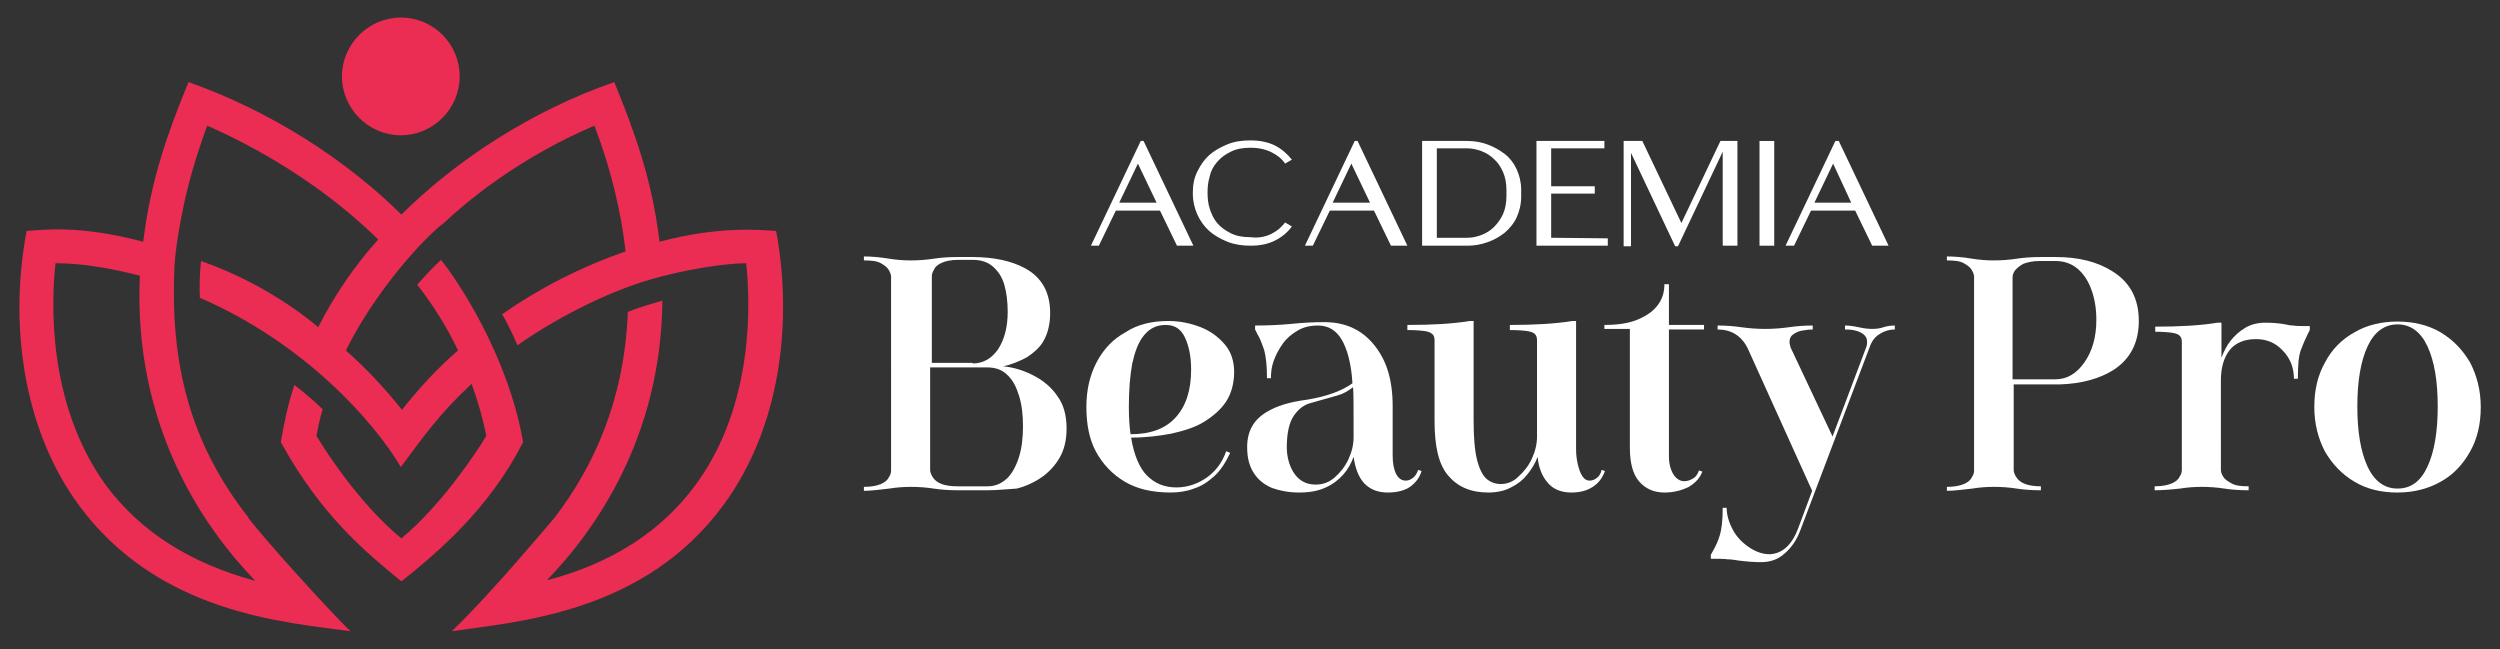 <svg xmlns="http://www.w3.org/2000/svg" xmlns:xlink="http://www.w3.org/1999/xlink" id="Layer_1" x="0px" y="0px" viewBox="0 0 441.6 114.7" style="enable-background:new 0 0 441.6 114.7;" xml:space="preserve"><rect x="0" y="0" width="441.6" height="114.7" fill="#333333" stroke="none"/><style type="text/css">	.st0{fill:#EB2C53;}	.st1{fill:#FFFFFF;}</style><g>	<path class="st0" d="M81.2,13.5c0,5.7-4.7,10.4-10.4,10.4c-5.7,0-10.4-4.7-10.4-10.4S65.1,3.1,70.8,3.1  C76.6,3.1,81.2,7.8,81.2,13.5z"></path>	<path class="st0" d="M137.1,40.8c-2.9-0.2-10.1-0.9-20.6,1.9c-1.3-10.8-4.3-19.2-8-28.2c-14.7,5.1-27.9,13.8-37.6,23.4  c-9.7-9.6-22.9-18.2-37.6-23.4c-3.7,9-6.7,17.4-8,28.2c-11.3-3-17.7-2.1-20.6-1.9c-3.1,16.3-0.7,34.9,9.2,48.4  c14.1,19.2,36.4,20.7,48,22.3c-4.8-4.7-15.8-17-18.1-20.1c0,0,0-0.1,0-0.1l0,0C33.3,77.9,30.1,63.8,30.8,47.3  c0.2-3.4,0.8-6.8,1.3-9.3h0c1-5.3,2.6-10.6,4.5-15.8c5.5,2.4,18.7,8.8,30.2,20.1c-4.3,4.8-7.8,10-10.6,15.5c0,0-8.1-7.3-20.7-11.7  c-0.2,2.1-0.3,4.3-0.2,6.5c18.5,8,30.8,21.9,35.5,29.9c3.9-5.2,6.6-9.2,12.5-14.7c1.1,3,2,6.1,2.6,9.2c-1.8,3-7.9,12.2-15,18.1  c-7.2-5.9-13.2-15.1-15-18.1c0.3-1.6,0.6-3.1,1.1-4.7c-1.4-1.4-3.2-2.9-5-4.3c-1.2,3.6-1.8,6.7-2.4,10.1  c7.2,13.1,15.2,19.6,21.3,24.6c6.5-5.2,15.5-12.8,21.5-24.6c-2.7-15.6-11.9-29-14.5-32.2c-1.5,1.4-3,3-4.2,4.4  c2.9,3.7,5.3,7.6,7.2,11.6c-3.7,3.2-6.9,6.7-9.9,10.5c-3-3.8-6.3-7.3-9.9-10.5c4.8-9.8,13.3-19.5,17.4-22.6l0,0  C88.8,29.7,100,24.3,105,22.2c2.9,7.6,4.7,15.1,5.5,22.2c-8,2.8-15.2,6.5-21.8,11.1c1,1.7,1.9,3.6,2.7,5.5  c5.9-4.2,14.7-8.9,22.4-11.3c7.1-2.2,14.6-3.2,18-3.2c0.7,6.4,1.6,24.8-8.9,39.1c-6,8.2-14.8,13.9-26.3,16.9  c8.5-8.8,20.2-25.2,20.4-49.4c-2,0.6-4.2,1.2-6.1,2c-0.6,15.8-6.2,27.5-12.9,36.3l0,0c-0.5,0.5-10.8,13-18.2,20.1  c11.5-1.7,33.9-3.1,48-22.3C137.8,75.6,140.1,57.1,137.1,40.8z M45.1,102.6c-11.5-3.1-20.3-8.7-26.4-16.9  C8.2,71.2,9.1,52.9,9.8,46.5c0,0,0.1,0,0.1,0c4.4,0,9.4,0.8,14.8,2.2C23.5,75.4,36.1,93.3,45.1,102.6z"></path></g><g>	<g>		<g>			<path class="st1" d="M174.5,86.6h-5.3c-1.6,0-3-0.1-4.3-0.3c-1.3-0.2-2.6-0.3-4-0.3c-1.3,0-2.6,0.1-3.8,0.3    c-1.8,0.2-3.3,0.4-4.5,0.4v-0.7c1.3,0,2.3-0.2,3-0.5c0.7-0.3,1.2-0.7,1.4-1.2c0.3-0.4,0.4-0.8,0.4-1.2V48.9    c0-0.3-0.1-0.7-0.4-1.2c-0.3-0.5-0.7-0.8-1.4-1.2c-0.7-0.4-1.7-0.5-3-0.5v-0.7c1.2,0,2.7,0.1,4.5,0.4c1.2,0.2,2.5,0.3,3.8,0.3    c1.3,0,2.7-0.1,4-0.3c1.3-0.2,2.7-0.3,4.3-0.3h2.5c3.9,0,7,0.7,9.4,2c2.9,1.6,4.4,4.2,4.4,7.9c0,1.9-0.4,3.5-1.1,4.8    s-1.8,2.2-3,3c-1.3,0.7-2.7,1.3-4.2,1.6c2,0.2,3.8,0.8,5.5,1.7c1.7,0.9,3.1,2.1,4.1,3.6c1.1,1.5,1.6,3.4,1.6,5.7    c0,2-0.4,3.7-1.2,5.1c-0.8,1.4-1.9,2.6-3.2,3.5s-2.8,1.6-4.4,2C177.8,86.4,176.2,86.6,174.5,86.6z M171.8,64.2    c1.8,0,3.3-0.8,4.5-2.5c1.1-1.7,1.7-3.9,1.7-6.6c0-1.8-0.2-3.4-0.6-4.8c-0.4-1.4-1.1-2.4-2-3.2c-0.9-0.8-2.1-1.2-3.6-1.2h-2.5    c-1.3,0-2.2,0.2-2.9,0.5s-1.2,0.7-1.4,1.2c-0.3,0.5-0.4,0.8-0.4,1.2v15.3H171.8z M174.5,85.9c1.3,0,2.4-0.5,3.4-1.4    c0.9-0.9,1.6-2.2,2.1-3.8c0.5-1.6,0.7-3.4,0.7-5.4s-0.2-3.8-0.7-5.4s-1.1-2.8-2.1-3.7c-0.9-0.9-2.1-1.3-3.5-1.3h-10.1V83    c0,0.3,0.1,0.7,0.4,1.2c0.7,1.2,2.2,1.7,4.4,1.7C169.3,85.9,174.5,85.9,174.5,85.9z"></path>			<path class="st1" d="M206.4,56.7c2,0,3.9,0.4,5.7,1.1c1.8,0.7,3.2,1.8,4.3,3.1c1.1,1.3,1.6,3,1.6,4.8c0,2-0.5,3.8-1.4,5.2    s-2.3,2.6-3.9,3.6s-3.6,1.6-5.8,2.1c-2.2,0.4-4.5,0.7-7.1,0.7c0.5,3.1,1.5,5.4,2.8,6.7c1.4,1.4,3.1,2.1,5.2,2.1    c1.9,0,3.7-0.6,5.3-1.7s2.8-2.7,3.5-4.7l0.7,0.3c-0.8,1.7-1.7,3.1-2.8,4.1c-1.1,1-2.3,1.8-3.6,2.2c-1.3,0.5-2.7,0.7-4.1,0.7    c-3.2,0-5.9-0.6-8.1-1.9s-3.9-3.1-5.1-5.3s-1.7-4.9-1.7-7.9c0-3,0.6-5.6,1.8-7.9c1.2-2.3,2.9-4.1,5.1-5.3    C200.9,57.3,203.5,56.7,206.4,56.7z M205.9,57.4c-1.6,0-2.8,0.6-3.8,1.8s-1.6,2.8-2.1,5c-0.4,2.2-0.6,4.7-0.6,7.7    c0,1.8,0.1,3.4,0.3,4.8v0c3.6,0,6.2-1,8-3c1.8-2,2.7-4.8,2.7-8.4c0-2.4-0.4-4.2-1.1-5.7C208.6,58.1,207.5,57.4,205.9,57.4z"></path>			<path class="st1" d="M245.2,87c-1.8,0-3.1-0.5-4.2-1.6c-1-1.1-1.6-2.6-1.9-4.7c-0.4,1.1-1,2.2-1.8,3.1s-1.8,1.7-3.1,2.3    c-1.3,0.6-2.8,0.9-4.7,0.9c-1.8,0-3.4-0.3-4.8-0.8c-1.4-0.6-2.4-1.4-3.2-2.6s-1.2-2.7-1.2-4.6c0-2.8,1.1-4.8,3.4-6.2    c1.8-1.1,4.1-1.8,7.2-2.2c3.6-0.6,6.2-1.6,8-2.9c-0.2-3.4-0.9-6-1.9-7.7s-2.4-2.5-4.2-2.5c-1.4,0-2.6,0.3-3.6,0.9    c-1,0.6-1.9,1.3-2.6,2.3s-1.2,1.9-1.6,3c-0.4,1.1-0.5,2.1-0.5,3.1h-0.7c0-2.3-0.2-3.9-0.5-5c-0.4-1.1-0.7-2-1.2-2.8l-0.4-0.8    v-0.7c2.3,0,4.4-0.1,6.5-0.3c2-0.2,3.9-0.3,5.7-0.3c3.7,0,6.6,1.3,8.8,4S246,67,246,71.8v8.7c0,1.3,0.2,2.4,0.6,3.2    s1,1.2,1.7,1.2c0.5,0,0.9-0.2,1.3-0.5c0.4-0.3,0.7-0.8,0.9-1.4l0.6,0.2c-0.3,1.1-1,2-1.9,2.7S246.8,87,245.2,87z M232.4,85.6    c1.2,0,2.4-0.4,3.4-1.3c1-0.9,1.8-1.9,2.4-3.2s0.9-2.6,0.9-3.9c0-5.1,0-8.1-0.1-8.8c-0.9,0.7-1.8,1.2-2.9,1.5    c-1.1,0.3-2.1,0.6-3.2,0.9l-1.4,0.4c-1.2,0.3-2.2,1.1-3,2.3c-0.8,1.2-1.2,3.1-1.2,5.5c0,1.6,0.4,3.1,1.1,4.3    C229.3,84.8,230.6,85.6,232.4,85.6z"></path>			<path class="st1" d="M277.6,87c-1.7,0-3.1-0.5-4.1-1.6c-1-1.1-1.7-2.6-1.9-4.7c-0.4,1.1-1,2.1-1.8,3.1s-1.7,1.7-2.9,2.3    c-1.1,0.6-2.5,0.9-4,0.9c-3.1,0-5.4-1-7.1-3s-2.4-5.2-2.4-9.7V60.1c0-0.4-0.1-0.8-0.3-1s-0.6-0.5-1.3-0.6    c-0.7-0.1-1.7-0.2-3.2-0.2v-0.9c4.3,0,8-0.2,11-0.7h0.7v17.6c0,3,0.2,5.3,0.6,6.9c0.4,1.6,1,2.8,1.7,3.4c0.7,0.6,1.6,0.9,2.5,0.9    c1.1,0,2.2-0.4,3.1-1.3c1-0.9,1.8-1.9,2.4-3.2c0.6-1.3,0.9-2.6,0.9-3.9v-17c0-0.4-0.1-0.8-0.3-1c-0.2-0.3-0.7-0.5-1.3-0.6    s-1.7-0.2-3.2-0.2v-0.9c4.3,0,8-0.2,11-0.7h0.7v22.7c0,0.9,0.1,1.7,0.3,2.6c0.2,0.8,0.4,1.5,0.8,2.1c0.4,0.6,0.8,0.8,1.3,0.8    c0.5,0,0.9-0.2,1.3-0.5c0.4-0.3,0.7-0.8,0.8-1.4l0.6,0.2c-0.4,1.1-1,2-2,2.7C280.5,86.6,279.2,87,277.6,87z"></path>			<path class="st1" d="M294,87c-1.9,0-3.4-0.7-4.5-2c-1.1-1.3-1.6-3.3-1.6-5.9v-21h-4.5v-0.7c2.4,0,4.4-0.3,6-1    c1.6-0.7,2.7-1.5,3.5-2.6c0.8-1.1,1.1-2.3,1.1-3.6h0.8v7.2h6.2v0.8h-6.2v22.4c0,1.3,0.3,2.4,0.8,3.2s1.2,1.2,1.9,1.2    c0.6,0,1.1-0.2,1.6-0.5c0.5-0.3,0.8-0.8,1-1.4l0.6,0.2c-0.4,1.1-1.2,2-2.4,2.7C297.1,86.6,295.7,87,294,87z"></path>			<path class="st1" d="M311.1,99.3c-1.2,0-2.6-0.1-4.1-0.3c-0.6-0.1-1.2-0.2-1.8-0.2c-0.6-0.1-1.7-0.1-3-0.1V98l0.5-0.9    c0.4-0.7,0.8-1.6,1.1-2.6s0.5-2.6,0.5-4.8h0.7c0,1.3,0.4,2.6,1.1,3.9s1.7,2.3,2.9,3.1c1.2,0.8,2.4,1.2,3.6,1.2    c2.2-0.1,3.9-1.6,5-4.5l2.5-6.7l-11.4-25.2c-1.1-2.2-2.9-3.3-5.3-3.3v-0.7c1.4,0,2.8,0.1,4.2,0.3c1.4,0.2,2.8,0.3,4.2,0.3    c1.4,0,2.8-0.1,4.2-0.3s2.8-0.3,4.2-0.3v0.7c-0.6,0-1.3,0.1-1.9,0.2c-0.6,0.1-1.2,0.4-1.6,0.7c-0.4,0.3-0.6,0.7-0.6,1.3    c0,0.3,0.1,0.6,0.2,1l7.4,15.7l6-15.9c0.1-0.3,0.1-0.5,0.1-0.8c0-0.8-0.4-1.3-1.2-1.7c-0.8-0.4-1.7-0.5-2.7-0.5v-0.7    c0.7,0,1.5,0.1,2.4,0.3c0.9,0.2,1.7,0.3,2.4,0.3c0.8,0,1.4-0.1,2-0.3s1.3-0.3,2-0.3v0.7c-0.8,0-1.7,0.2-2.5,0.7    c-0.9,0.5-1.5,1.2-1.9,2.3l-12.3,32.5c-0.6,1.6-1.5,3-2.8,4.1C314.1,98.8,312.7,99.3,311.1,99.3z"></path>			<path class="st1" d="M360.5,86.6c-1.6,0-3-0.1-4.3-0.3c-1.3-0.2-2.6-0.3-4-0.3c-1.3,0-2.6,0.1-3.8,0.3c-1.8,0.2-3.3,0.4-4.5,0.4    v-0.7c1.3,0,2.3-0.2,3-0.5c0.7-0.3,1.2-0.7,1.4-1.2c0.3-0.4,0.4-0.8,0.4-1.2V48.9c0-0.3-0.1-0.7-0.4-1.2s-0.7-0.8-1.4-1.2    c-0.7-0.4-1.7-0.5-3-0.5v-0.7c1.2,0,2.7,0.1,4.5,0.4c1.2,0.2,2.5,0.3,3.8,0.3c1.3,0,2.7-0.1,4-0.3c1.3-0.2,2.7-0.3,4.3-0.3h2.6    c4,0,7.3,0.8,10,2.5c3.1,1.9,4.7,4.8,4.7,8.8c0,3.8-1.5,6.7-4.4,8.6c-2.5,1.6-5.8,2.5-9.6,2.6h-8.1V83c0,0.3,0.1,0.7,0.4,1.2    c0.7,1.2,2.2,1.7,4.4,1.7L360.5,86.6L360.5,86.6z M363.1,67c2,0,3.7-1,5.1-3c1.4-2,2.1-4.5,2.1-7.5c0-2-0.3-3.8-0.9-5.4    s-1.4-2.8-2.5-3.7c-1.1-0.9-2.4-1.3-3.9-1.3h-2.6c-1.3,0-2.2,0.2-3,0.5c-0.7,0.4-1.2,0.8-1.5,1.2c-0.3,0.5-0.4,0.8-0.4,1.2V67    H363.1z"></path>			<path class="st1" d="M397.2,86.6c-1.6,0-3-0.1-4.3-0.3c-1.3-0.2-2.6-0.3-4-0.3c-1.3,0-2.6,0.1-3.8,0.3c-1.8,0.2-3.3,0.3-4.5,0.3    v-0.7c1.3,0,2.3-0.2,3-0.5c0.7-0.3,1.2-0.7,1.4-1.2c0.3-0.4,0.4-0.8,0.4-1.2V60.4c0-0.4-0.1-0.8-0.3-1c-0.2-0.3-0.7-0.5-1.3-0.6    s-1.7-0.2-3.1-0.2v-0.9c4.3,0,8-0.2,11-0.7h0.7v6.2c0.4-1.1,0.9-2.1,1.6-3c0.7-0.9,1.6-1.7,2.6-2.3s2.2-0.9,3.6-0.9    c1.2,0,2.4,0.1,3.5,0.3c0.4,0.1,0.9,0.2,1.4,0.2c0.5,0.1,1.5,0.1,2.9,0.1v0.7l-0.4,0.8c-0.4,0.8-0.8,1.7-1.2,2.8s-0.5,2.8-0.5,5    h-0.7c0-2-0.7-3.7-2-5c-1.3-1.4-2.9-2-4.7-2c-2.1,0-3.7,0.7-4.7,2c-1,1.3-1.5,3.1-1.5,5.3V83c0,0.3,0.1,0.7,0.4,1.2    s0.8,0.8,1.5,1.2s1.7,0.5,3,0.5L397.2,86.6L397.2,86.6z"></path>			<path class="st1" d="M423.5,87c-2.9,0-5.4-0.6-7.6-1.9c-2.2-1.3-3.9-3.1-5.2-5.3c-1.2-2.3-1.9-4.9-1.9-7.9c0-3,0.6-5.6,1.9-7.9    c1.2-2.3,3-4.1,5.2-5.3c2.2-1.3,4.8-1.9,7.6-1.9s5.4,0.6,7.6,1.9s3.9,3.1,5.2,5.3c1.2,2.3,1.9,4.9,1.9,7.9s-0.6,5.6-1.9,7.9    s-3,4.1-5.2,5.3C429,86.3,426.4,87,423.5,87z M423.5,86.3c2.4,0,4.1-1.3,5.3-3.9s1.8-6.1,1.8-10.6c0-4.5-0.6-8-1.8-10.6    c-1.2-2.6-3-3.9-5.3-3.9s-4.1,1.3-5.3,3.9s-1.8,6.1-1.8,10.6c0,4.5,0.6,8,1.8,10.6C419.4,85,421.2,86.3,423.5,86.3z"></path>		</g>	</g>	<g>		<path class="st1" d="M202,24.9l8.8,18.5h-2.9l-3-6.2h-7.8l-3,6.2h-1.4l8.8-18.5C201.4,24.9,202,24.9,202,24.9z M201,28.9l-3.3,6.9   h6.6L201,28.9z"></path>		<path class="st1" d="M224.6,41.3c1-0.5,1.8-1.2,2.4-2l1.2,0.7c-0.8,1.1-1.8,1.9-3,2.5s-2.6,0.9-4.3,0.9c-1.5,0-2.8-0.2-4.1-0.7   c-1.2-0.5-2.3-1.1-3.2-1.9c-0.9-0.8-1.6-1.8-2.1-2.9s-0.8-2.4-0.8-3.8c0-1.4,0.2-2.6,0.8-3.8s1.2-2.1,2.1-2.9   c0.9-0.8,2-1.4,3.2-1.9c1.2-0.5,2.6-0.7,4.1-0.7c1.6,0,3.1,0.3,4.3,0.9c1.2,0.6,2.2,1.5,3,2.5l-1.2,0.7c-0.6-0.9-1.4-1.5-2.4-2   s-2.2-0.8-3.7-0.8c-1.4,0-2.5,0.2-3.5,0.7s-1.7,1-2.4,1.8s-1.1,1.6-1.3,2.5c-0.3,1-0.4,1.9-0.4,2.9s0.1,2,0.4,2.9s0.7,1.8,1.3,2.5   c0.6,0.7,1.4,1.3,2.4,1.8c1,0.5,2.1,0.7,3.5,0.7C222.3,42.1,223.6,41.8,224.6,41.3z"></path>		<path class="st1" d="M239.8,24.9l8.8,18.5h-2.9l-3-6.2h-7.8l-3,6.2h-1.4l8.8-18.5C239.2,24.9,239.8,24.9,239.8,24.9z M238.7,28.9   l-3.3,6.9h6.6L238.7,28.9z"></path>		<path class="st1" d="M262.7,25.5c1.1,0.4,2.2,1,3.1,1.7c0.9,0.7,1.6,1.6,2.1,2.7c0.5,1.1,0.8,2.3,0.8,3.6v1.2   c0,1.4-0.3,2.6-0.8,3.7c-0.5,1.1-1.3,2-2.1,2.7c-0.9,0.7-1.9,1.3-3.1,1.7c-1.1,0.4-2.3,0.6-3.5,0.6h-8V24.9h8   C260.4,24.9,261.6,25.1,262.7,25.5z M266.1,33.6c0-1.2-0.2-2.3-0.6-3.2c-0.4-0.9-0.9-1.7-1.6-2.3c-0.6-0.6-1.4-1.1-2.2-1.4   c-0.8-0.3-1.7-0.5-2.5-0.5h-5.4v15.8h5.4c0.9,0,1.7-0.2,2.5-0.5c0.8-0.3,1.6-0.8,2.2-1.4c0.6-0.6,1.2-1.4,1.6-2.3   c0.4-0.9,0.6-2,0.6-3.2V33.6z"></path>		<path class="st1" d="M284,42.1v1.3h-12.6V24.9h12v1.3H274v6.7h7.7v1.3H274v7.8L284,42.1L284,42.1z"></path>		<path class="st1" d="M306.9,24.9v18.5h-2.6V26.8l-7.9,16.7h-0.5l-7.8-16.5v16.5h-1.3V24.9h3.3l6.9,14.5l6.9-14.5   C303.7,24.9,306.9,24.9,306.9,24.9z"></path>		<path class="st1" d="M310.8,43.4V24.9h2.6v18.5L310.8,43.4L310.8,43.4z"></path>		<path class="st1" d="M324.8,24.9l8.8,18.5h-2.9l-3-6.2h-7.8l-3,6.2h-1.5l8.8-18.5C324.2,24.9,324.8,24.9,324.8,24.9z M323.8,28.9   l-3.3,6.9h6.5L323.8,28.9z"></path>	</g></g></svg>